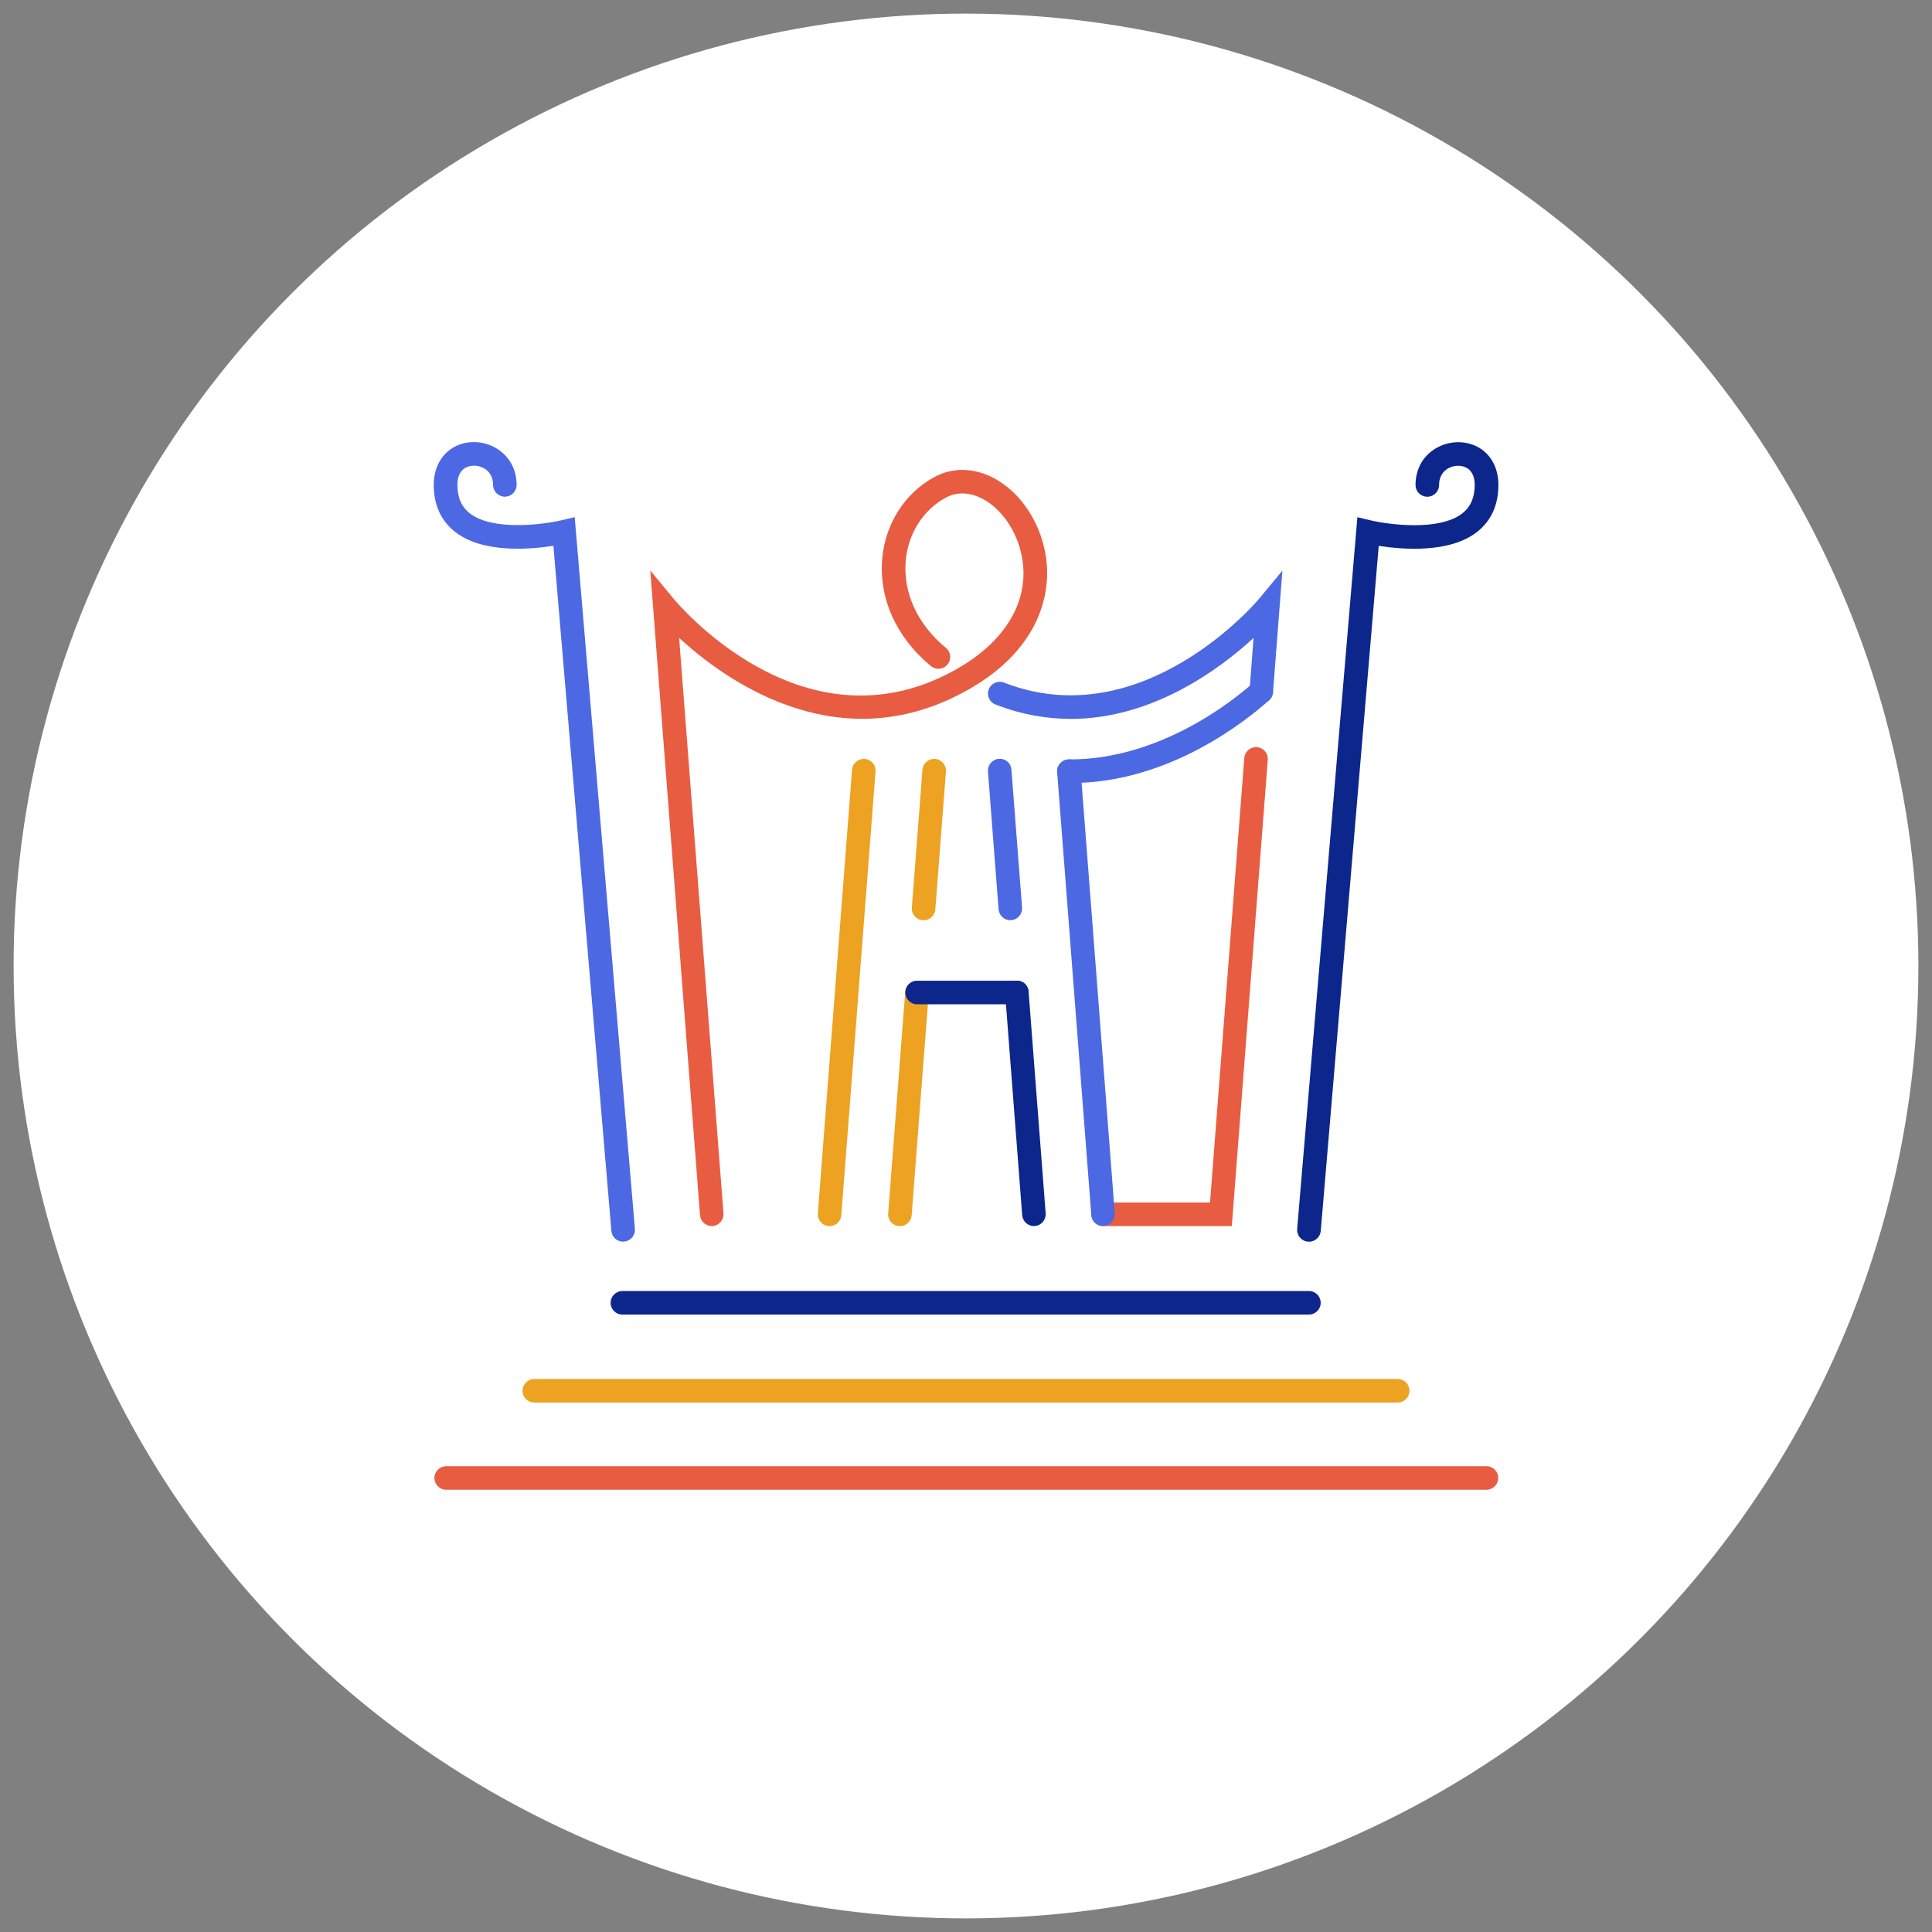 <?xml version="1.0" encoding="UTF-8"?><svg id="GFX" xmlns="http://www.w3.org/2000/svg" viewBox="0 0 284 284"><rect x="0" y="0" width="284" height="284" fill="#808080" stroke="none"/><defs><style>.cls-1{fill:#4d68e3;}.cls-1,.cls-2,.cls-3,.cls-4,.cls-5{stroke-width:0px;}.cls-2{fill:#0d268c;}.cls-3{fill:#fff;}.cls-4{fill:#eda222;}.cls-5{fill:#e85c41;}</style></defs><circle class="cls-3" cx="142" cy="142" r="140"/><path class="cls-5" d="m218.51,218.99H65.59c-.96,0-1.73-.78-1.73-1.73s.78-1.73,1.73-1.73h152.92c.96,0,1.73.78,1.73,1.73s-.78,1.73-1.73,1.73Z"/><path class="cls-2" d="m192.41,193.24h-100.92c-.96,0-1.73-.78-1.73-1.73s.78-1.73,1.73-1.73h100.92c.96,0,1.73.78,1.73,1.73s-.78,1.73-1.73,1.73Z"/><path class="cls-4" d="m205.46,206.17h-126.92c-.96,0-1.73-.78-1.73-1.73s.78-1.73,1.73-1.73h126.92c.96,0,1.73.78,1.73,1.73s-.78,1.73-1.73,1.73Z"/><path class="cls-5" d="m104.63,180.23c-.9,0-1.65-.69-1.73-1.6l-7.31-94.76,3.48,4.2c.75.9,18.48,21.89,40.03,11.1,7.04-3.52,11.07-8.61,11.34-14.32.21-4.46-2.04-9.07-5.47-11.22-1.19-.74-3.55-1.79-5.99-.45-3.28,1.8-5.46,5.22-5.83,9.16-.45,4.73,1.7,9.44,5.9,12.9.74.61.84,1.7.23,2.44-.61.74-1.7.85-2.44.23-5.1-4.21-7.7-10.01-7.14-15.9.48-5.09,3.33-9.52,7.62-11.87,2.91-1.59,6.37-1.39,9.49.56,4.52,2.82,7.37,8.58,7.1,14.32-.19,4.07-2.17,11.72-13.25,17.25-18.21,9.1-34.09-2.31-40.83-8.5l6.52,84.59c.07.95-.64,1.79-1.59,1.86-.05,0-.09,0-.14,0Z"/><path class="cls-4" d="m121.95,180.23s-.09,0-.14,0c-.95-.07-1.67-.91-1.59-1.86l5.03-65.22c.07-.95.91-1.66,1.86-1.59.95.07,1.67.91,1.59,1.86l-5.03,65.22c-.07.91-.83,1.6-1.73,1.6Z"/><path class="cls-1" d="m157.37,105.67c-3.52,0-7.22-.62-11.04-2.11-.89-.35-1.33-1.35-.98-2.24.35-.89,1.35-1.33,2.24-.98,20.39,7.96,37.27-12.05,37.44-12.26l3.48-4.2-1.38,17.89c-.07.95-.89,1.69-1.86,1.59-.95-.07-1.67-.91-1.59-1.86l.59-7.72c-4.94,4.54-14.81,11.9-26.9,11.9Z"/><path class="cls-2" d="m192.41,182.52s-.1,0-.15,0c-.95-.08-1.66-.92-1.58-1.87l8.85-104.62,1.96.46c2.6.62,10.1,1.63,13.49-1.04,1.2-.95,1.79-2.31,1.8-4.16,0-.83-.2-1.94-1.15-2.5-.79-.45-1.9-.43-2.77.07-.6.35-1.32,1.05-1.32,2.43,0,.96-.78,1.73-1.73,1.73s-1.73-.78-1.73-1.73c0-2.33,1.11-4.32,3.06-5.43,1.93-1.12,4.38-1.14,6.24-.07,1.84,1.07,2.89,3.07,2.88,5.51,0,2.94-1.06,5.25-3.12,6.88-4.06,3.2-11.06,2.59-14.47,2.06l-8.52,100.7c-.08.9-.83,1.59-1.72,1.59Z"/><path class="cls-1" d="m157.49,115.09c-.13,0-.26,0-.39,0-.96-.01-1.72-.8-1.71-1.75s.8-1.61,1.75-1.71c13.24.08,24.12-8.59,27.1-11.28.71-.64,1.81-.58,2.45.13.64.71.58,1.81-.13,2.45-3.19,2.87-14.65,12.17-29.07,12.17Z"/><path class="cls-5" d="m181.08,180.23h-18.93c-.96,0-1.73-.78-1.73-1.73s.78-1.73,1.73-1.73h15.72l5.04-65.35c.07-.95.9-1.66,1.86-1.59.95.07,1.67.91,1.59,1.86l-5.29,68.55Z"/><path class="cls-4" d="m135.76,135.27s-.09,0-.13,0c-.95-.07-1.67-.91-1.59-1.86l1.56-20.26c.07-.95.91-1.66,1.86-1.59.95.07,1.67.91,1.59,1.86l-1.56,20.26c-.07.91-.83,1.6-1.73,1.6Z"/><path class="cls-1" d="m148.52,135.27c-.9,0-1.65-.69-1.73-1.6l-1.56-20.26c-.07-.95.64-1.79,1.59-1.86,1.02-.07,1.79.64,1.86,1.59l1.56,20.26c.07.95-.64,1.79-1.59,1.86-.05,0-.09,0-.14,0Z"/><path class="cls-1" d="m162.15,180.23c-.9,0-1.65-.69-1.73-1.6l-5.02-65.14c-.07-.95.64-1.79,1.59-1.86,1.01-.08,1.79.64,1.86,1.59l5.02,65.14c.07.95-.64,1.79-1.59,1.86-.05,0-.09,0-.14,0Z"/><path class="cls-4" d="m132.29,180.23s-.09,0-.14,0c-.95-.07-1.67-.91-1.59-1.86l2.51-32.6c.07-.95.88-1.68,1.86-1.59.95.07,1.67.91,1.59,1.86l-2.51,32.6c-.07.91-.83,1.6-1.73,1.6Z"/><path class="cls-2" d="m151.99,180.23c-.9,0-1.65-.69-1.73-1.6l-2.51-32.6c-.07-.95.64-1.79,1.59-1.86,1.02-.09,1.79.64,1.86,1.59l2.51,32.6c.07.95-.64,1.79-1.59,1.86-.05,0-.09,0-.14,0Z"/><path class="cls-2" d="m149.48,147.63h-14.67c-.96,0-1.73-.78-1.73-1.73s.78-1.73,1.73-1.73h14.67c.96,0,1.73.78,1.73,1.73s-.78,1.73-1.73,1.73Z"/><path class="cls-1" d="m91.59,182.52c-.89,0-1.65-.68-1.72-1.59l-8.52-100.7c-3.41.54-10.41,1.14-14.47-2.06-2.06-1.62-3.11-3.94-3.12-6.88,0-2.43,1.04-4.44,2.88-5.51,1.85-1.08,4.3-1.05,6.24.07,1.94,1.12,3.06,3.1,3.06,5.43,0,.96-.78,1.73-1.73,1.73s-1.73-.78-1.73-1.73c0-1.38-.72-2.09-1.32-2.43-.86-.5-1.98-.53-2.77-.07-.96.56-1.16,1.67-1.15,2.5,0,1.85.59,3.21,1.8,4.16,3.39,2.67,10.89,1.65,13.49,1.04l1.95-.46,8.85,104.62c.08.95-.63,1.79-1.58,1.87-.05,0-.1,0-.15,0Z"/></svg>